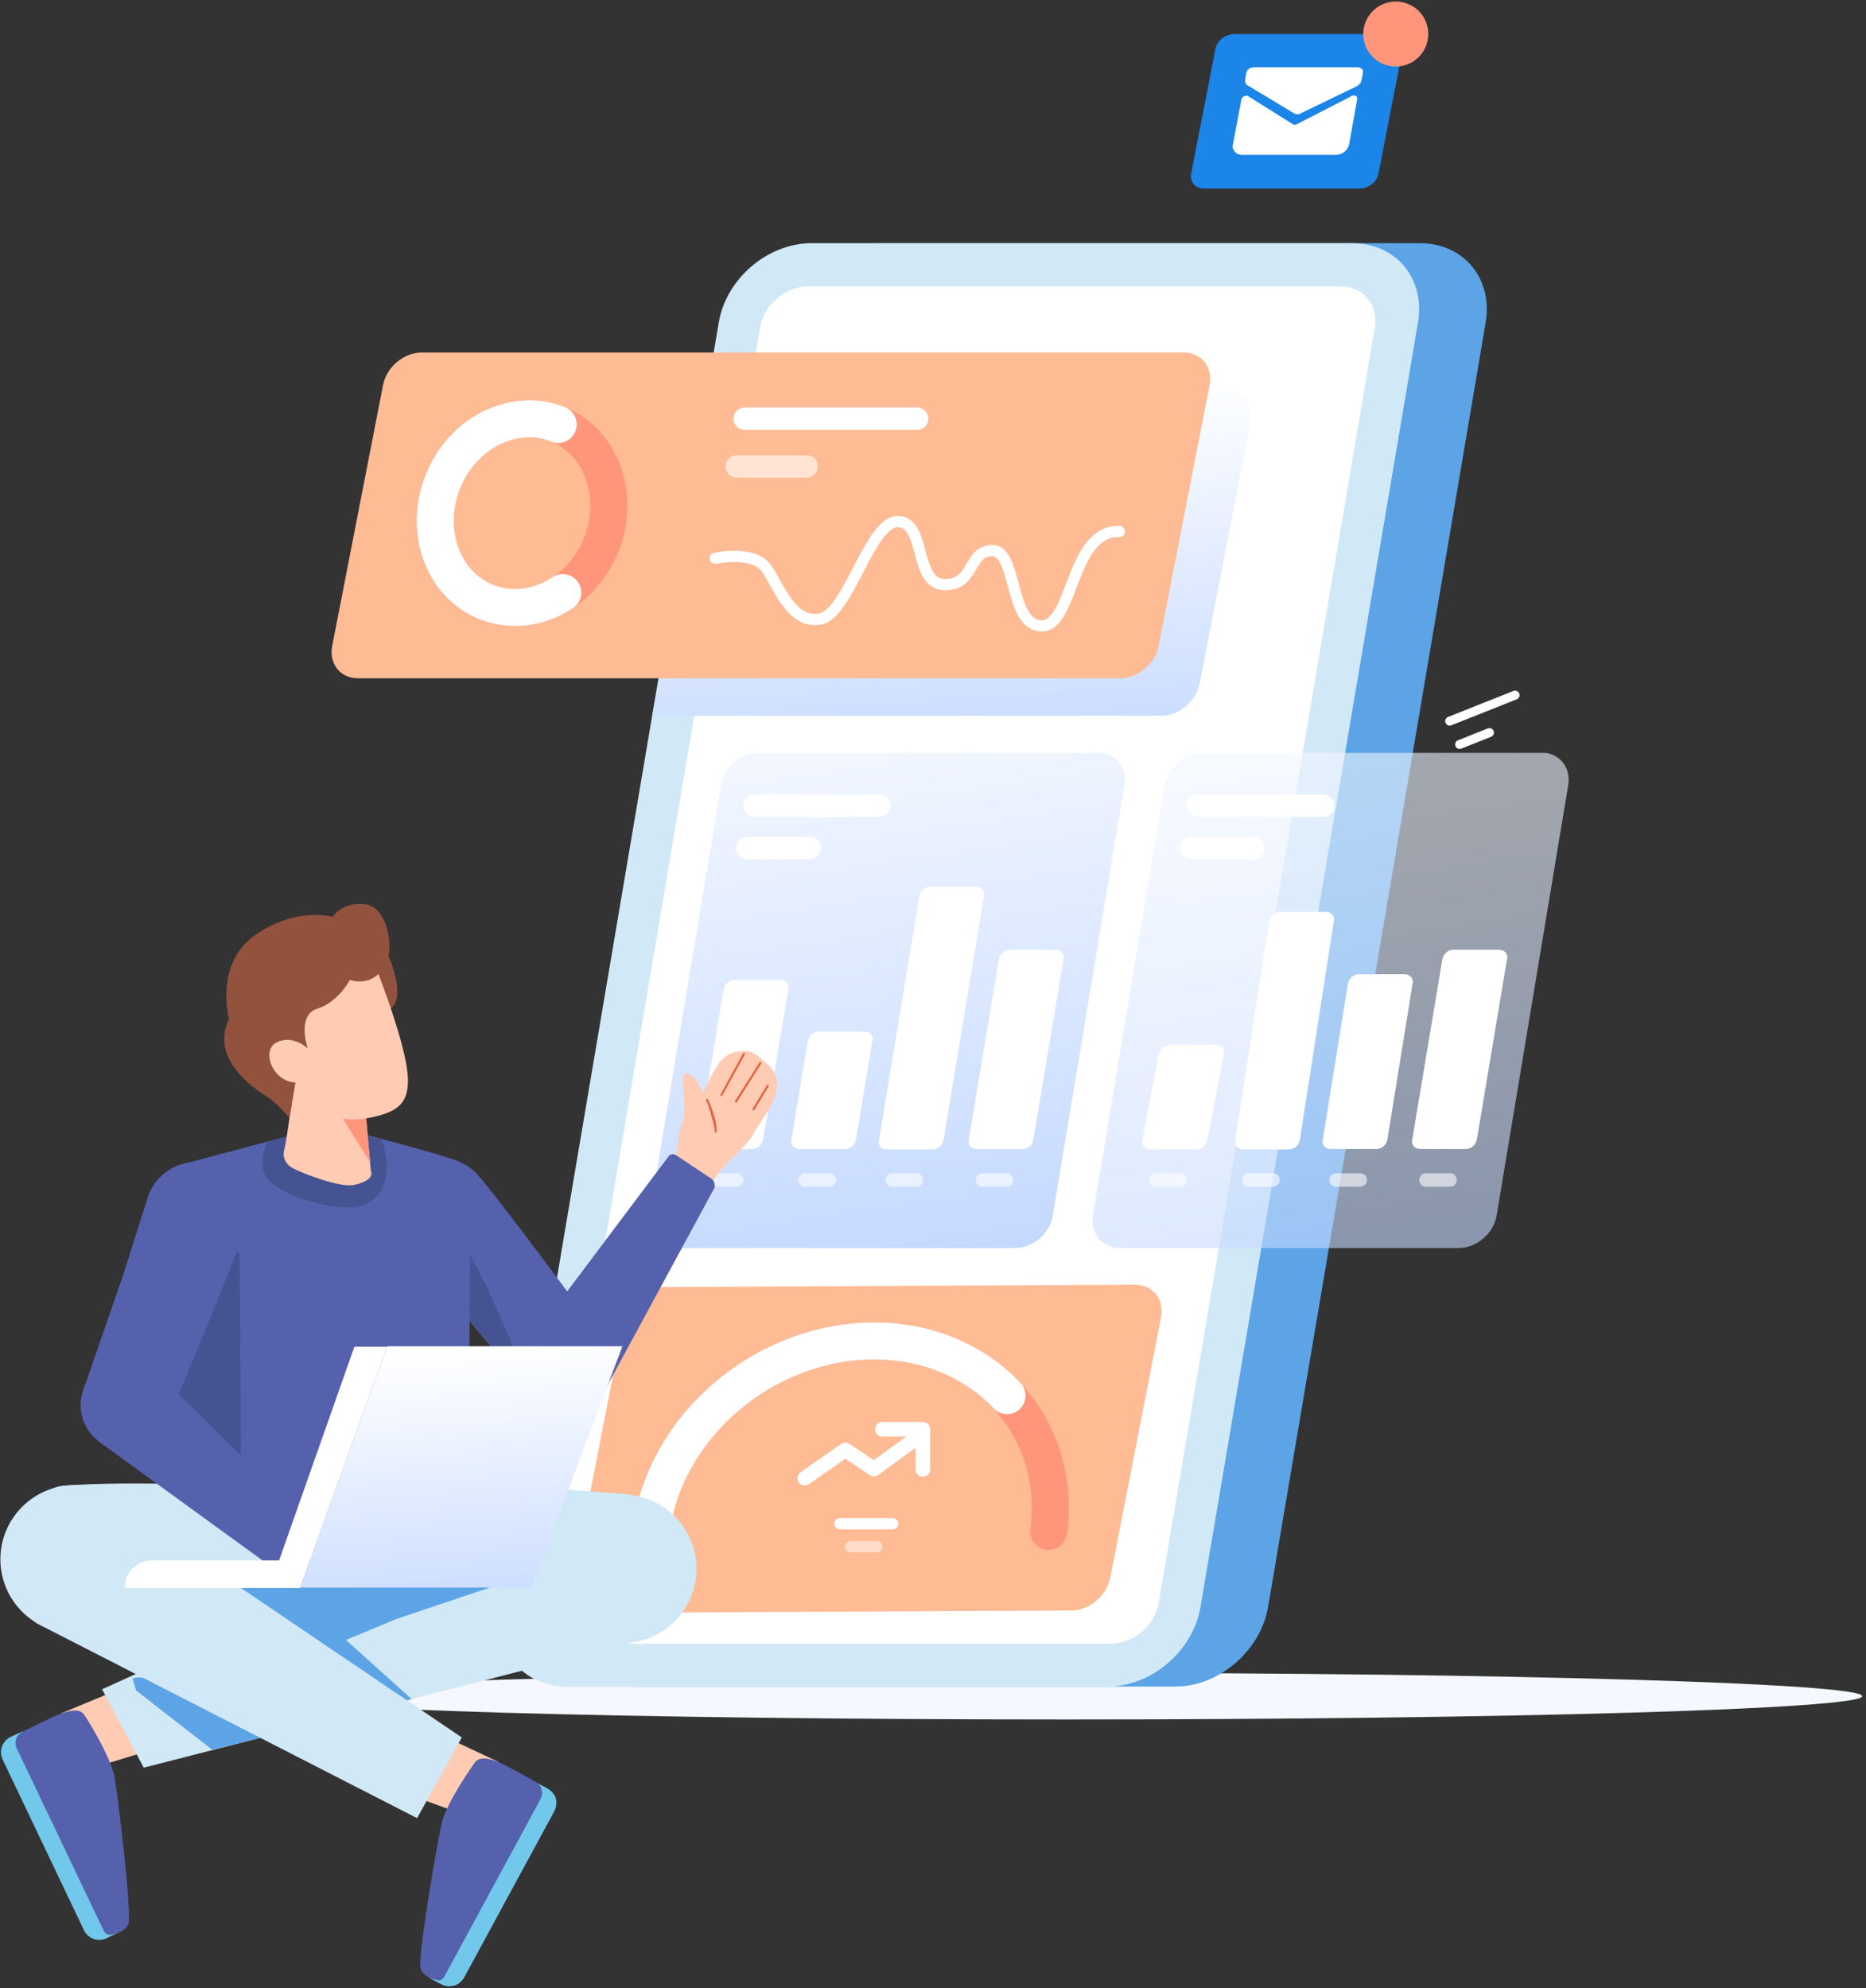 <?xml version="1.0" encoding="utf-8"?>
<!-- Generator: Adobe Illustrator 27.2.0, SVG Export Plug-In . SVG Version: 6.00 Build 0)  -->
<svg version="1.1" id="Слой_1" xmlns="http://www.w3.org/2000/svg" xmlns:xlink="http://www.w3.org/1999/xlink" x="0px" y="0px"
	 viewBox="0 0 488.1 520" style="enable-background:new 0 0 488.1 520;" xml:space="preserve">
<rect x="0" y="0" width="488.1" height="520" fill="#333333" stroke="none"/>
<style type="text/css">
	.st0{clip-path:url(#SVGID_00000163772693121410718220000011331736504066747053_);}
	.st1{fill:#F5F8FF;}
	.st2{fill:#5CA4E6;}
	.st3{fill:#D1E8F7;}
	.st4{fill:#FFFFFF;}
	.st5{clip-path:url(#SVGID_00000139291388899450076720000016158145229777188528_);}
	.st6{clip-path:url(#SVGID_00000104685653449835812780000004165419461584670138_);}
	.st7{fill:url(#SVGID_00000142889041854249838680000017792072168722175421_);}
	.st8{fill:#FEBB94;}
	.st9{clip-path:url(#SVGID_00000132081364144621142520000013618330395358353283_);}
	.st10{fill:none;stroke:#FF967C;stroke-width:9.693;stroke-linecap:round;stroke-miterlimit:1.295;}
	.st11{clip-path:url(#SVGID_00000143580517442195652910000008035337450162943362_);}
	.st12{fill:none;stroke:#FFFFFF;stroke-width:9.693;stroke-linecap:round;stroke-miterlimit:1.295;}
	.st13{clip-path:url(#SVGID_00000144334692592347471050000005181744372747623336_);}
	.st14{clip-path:url(#SVGID_00000021098690903723042190000014209600741656230846_);}
	.st15{fill:url(#SVGID_00000085936642188736086240000009894100973241223044_);}
	.st16{fill:none;stroke:#FFFFFF;stroke-width:5.867;stroke-linecap:round;stroke-miterlimit:1.295;}
	.st17{fill:none;stroke:#FFFFFF;stroke-width:3.521;stroke-linecap:round;stroke-miterlimit:1.295;stroke-opacity:0.6;}
	.st18{clip-path:url(#SVGID_00000052801291548356128060000017513657090939687041_);}
	.st19{clip-path:url(#SVGID_00000070811324189755366560000017547959354589254528_);}
	.st20{fill:url(#SVGID_00000126300969181976503950000011198592130164423072_);}
	.st21{clip-path:url(#SVGID_00000116229572980413394810000001623388790234879630_);}
	.st22{fill:#71C8EA;}
	.st23{fill:#FFCCB3;}
	.st24{fill:#5661AE;}
	.st25{clip-path:url(#SVGID_00000050634185996227244640000011582417355474218150_);}
	.st26{clip-path:url(#SVGID_00000014624206826089352040000006756274970027317647_);}
	.st27{fill:#465393;}
	.st28{fill:none;stroke:#E56441;stroke-width:0.555;stroke-linecap:round;stroke-miterlimit:10;}
	.st29{fill:#E56441;}
	.st30{fill:#93523E;}
	.st31{fill:#FF967C;}
	.st32{clip-path:url(#SVGID_00000120541963718554281900000005323880067248591004_);}
	.st33{clip-path:url(#SVGID_00000104692857736567918830000003577575302085246133_);}
	.st34{fill:url(#SVGID_00000114054365025219455520000010914004138785246858_);}
	.st35{fill:none;stroke:#FFFFFF;stroke-width:2.934;stroke-linecap:round;stroke-miterlimit:1.295;}
	.st36{clip-path:url(#SVGID_00000067238685402256616220000010472108101622443921_);}
	.st37{clip-path:url(#SVGID_00000016060045497073971990000018197146201686780599_);}
	.st38{fill:none;stroke:#FFFFFF;stroke-width:5.867;stroke-linecap:round;stroke-miterlimit:1.295;stroke-opacity:0.6;}
	.st39{fill:none;stroke:#FFFFFF;stroke-width:2.347;stroke-linecap:round;stroke-miterlimit:1.295;}
	.st40{fill:none;stroke:#FFFFFF;stroke-width:2.934;stroke-linecap:round;stroke-miterlimit:1.295;stroke-opacity:0.5;}
	.st41{fill:none;stroke:#FFFFFF;stroke-width:3.816;stroke-linecap:round;stroke-linejoin:round;stroke-miterlimit:10;}
	.st42{fill:#1C85E8;}
	.st43{clip-path:url(#SVGID_00000042728247013711903880000011584855339694337935_);}
</style>
<g>
	<defs>
		<rect id="SVGID_1_" x="70.7" y="437.3" width="416.5" height="13.3"/>
	</defs>
	<clipPath id="SVGID_00000134251822468020872290000005150178648863771009_">
		<use xlink:href="#SVGID_1_"  style="overflow:visible;"/>
	</clipPath>
	<g style="clip-path:url(#SVGID_00000134251822468020872290000005150178648863771009_);">
		<path class="st1" d="M278.9,449.7c115,0,208.2-2.7,208.2-6.1c0-3.4-93.2-6.1-208.2-6.1s-208.2,2.7-208.2,6.1
			C70.7,447,163.9,449.7,278.9,449.7z"/>
	</g>
</g>
<path class="st2" d="M307.4,441.1H166c-11.5,0-19.2-9.3-17.2-20.8l56.9-335.9c1.9-11.5,12.8-20.8,24.3-20.8h141.4
	c11.5,0,19.2,9.3,17.2,20.8l-56.9,335.9C329.7,431.8,318.8,441.1,307.4,441.1z"/>
<path class="st3" d="M289.7,441.1H148.3c-11.5,0-19.2-9.3-17.2-20.8L188,84.4c1.9-11.5,12.8-20.8,24.3-20.8h141.4
	c11.5,0,19.2,9.3,17.2,20.8L314,420.4C312,431.8,301.2,441.1,289.7,441.1z"/>
<path class="st4" d="M290.5,429.9H151.3c-6,0-10-4.8-9-10.8l56.5-333.4c1-6,6.7-10.8,12.6-10.8h139.2c6,0,10,4.8,9,10.8l-56.5,333.4
	C302.1,425.1,296.5,429.9,290.5,429.9z"/>
<g>
	<defs>
		<rect id="SVGID_00000088122271375254741160000017138021070323808904_" x="169.3" y="101.3" width="158.7" height="86.7"/>
	</defs>
	<clipPath id="SVGID_00000085250510792562124260000006332884081012062346_">
		<use xlink:href="#SVGID_00000088122271375254741160000017138021070323808904_"  style="overflow:visible;"/>
	</clipPath>
	<g style="clip-path:url(#SVGID_00000085250510792562124260000006332884081012062346_);">
		<g>
			<defs>
				<path id="SVGID_00000090293981584066976960000014337491448497931154_" d="M303.7,187.2H170.6l13.9-76.7
					c0.9-4.7,5.4-8.5,10.1-8.5h125.7c4.7,0,7.7,3.8,6.8,8.5l-13.3,68.2C312.9,183.4,308.4,187.2,303.7,187.2z"/>
			</defs>
			<clipPath id="SVGID_00000038413293467304683560000008169183147959389108_">
				<use xlink:href="#SVGID_00000090293981584066976960000014337491448497931154_"  style="overflow:visible;"/>
			</clipPath>
			<g style="clip-path:url(#SVGID_00000038413293467304683560000008169183147959389108_);">
				
					<linearGradient id="SVGID_00000031900489725966790140000012250935001575295414_" gradientUnits="userSpaceOnUse" x1="801.125" y1="508.669" x2="843.914" y2="-217.742" gradientTransform="matrix(0.13 0 0 -0.13 142.796 163.51)">
					<stop  offset="0" style="stop-color:#FFFFFF"/>
					<stop  offset="3.125000e-02" style="stop-color:#FFFFFF"/>
					<stop  offset="4.687500e-02" style="stop-color:#FFFFFF"/>
					<stop  offset="6.250000e-02" style="stop-color:#FEFFFF"/>
					<stop  offset="7.812500e-02" style="stop-color:#FEFEFF"/>
					<stop  offset="9.375000e-02" style="stop-color:#FDFDFF"/>
					<stop  offset="9.823330e-02" style="stop-color:#FCFDFF"/>
					<stop  offset="0.109" style="stop-color:#FBFDFF"/>
					<stop  offset="0.125" style="stop-color:#FBFCFF"/>
					<stop  offset="0.141" style="stop-color:#FAFCFF"/>
					<stop  offset="0.156" style="stop-color:#F9FBFF"/>
					<stop  offset="0.172" style="stop-color:#F8FBFF"/>
					<stop  offset="0.188" style="stop-color:#F8FAFF"/>
					<stop  offset="0.203" style="stop-color:#F7FAFF"/>
					<stop  offset="0.219" style="stop-color:#F6F9FF"/>
					<stop  offset="0.234" style="stop-color:#F5F8FF"/>
					<stop  offset="0.25" style="stop-color:#F4F8FF"/>
					<stop  offset="0.266" style="stop-color:#F3F7FF"/>
					<stop  offset="0.281" style="stop-color:#F2F7FF"/>
					<stop  offset="0.297" style="stop-color:#F1F6FF"/>
					<stop  offset="0.312" style="stop-color:#F1F6FF"/>
					<stop  offset="0.328" style="stop-color:#F0F5FF"/>
					<stop  offset="0.344" style="stop-color:#EFF4FF"/>
					<stop  offset="0.359" style="stop-color:#EEF4FF"/>
					<stop  offset="0.375" style="stop-color:#EDF3FF"/>
					<stop  offset="0.391" style="stop-color:#ECF3FF"/>
					<stop  offset="0.406" style="stop-color:#EBF2FF"/>
					<stop  offset="0.422" style="stop-color:#EBF2FF"/>
					<stop  offset="0.438" style="stop-color:#EAF1FF"/>
					<stop  offset="0.453" style="stop-color:#E9F0FF"/>
					<stop  offset="0.469" style="stop-color:#E8F0FF"/>
					<stop  offset="0.484" style="stop-color:#E7EFFF"/>
					<stop  offset="0.5" style="stop-color:#E6EFFF"/>
					<stop  offset="0.516" style="stop-color:#E5EEFF"/>
					<stop  offset="0.531" style="stop-color:#E4EEFF"/>
					<stop  offset="0.547" style="stop-color:#E4EDFF"/>
					<stop  offset="0.562" style="stop-color:#E3ECFF"/>
					<stop  offset="0.578" style="stop-color:#E2ECFF"/>
					<stop  offset="0.594" style="stop-color:#E1EBFF"/>
					<stop  offset="0.609" style="stop-color:#E0EBFF"/>
					<stop  offset="0.625" style="stop-color:#DFEAFF"/>
					<stop  offset="0.641" style="stop-color:#DEEAFF"/>
					<stop  offset="0.656" style="stop-color:#DEE9FF"/>
					<stop  offset="0.672" style="stop-color:#DDE9FF"/>
					<stop  offset="0.688" style="stop-color:#DCE8FF"/>
					<stop  offset="0.703" style="stop-color:#DBE7FF"/>
					<stop  offset="0.719" style="stop-color:#DAE7FF"/>
					<stop  offset="0.734" style="stop-color:#D9E6FF"/>
					<stop  offset="0.75" style="stop-color:#D8E6FF"/>
					<stop  offset="0.766" style="stop-color:#D7E5FF"/>
					<stop  offset="0.781" style="stop-color:#D7E5FF"/>
					<stop  offset="0.797" style="stop-color:#D6E4FF"/>
					<stop  offset="0.812" style="stop-color:#D5E3FF"/>
					<stop  offset="0.828" style="stop-color:#D4E3FF"/>
					<stop  offset="0.844" style="stop-color:#D3E2FF"/>
					<stop  offset="0.859" style="stop-color:#D2E2FF"/>
					<stop  offset="0.875" style="stop-color:#D1E1FF"/>
					<stop  offset="0.891" style="stop-color:#D1E1FF"/>
					<stop  offset="0.902" style="stop-color:#D0E0FF"/>
					<stop  offset="0.906" style="stop-color:#CFE0FF"/>
					<stop  offset="0.922" style="stop-color:#CFDFFF"/>
					<stop  offset="0.938" style="stop-color:#CEDFFF"/>
					<stop  offset="0.953" style="stop-color:#CDDEFF"/>
					<stop  offset="0.969" style="stop-color:#CCDEFF"/>
					<stop  offset="0.984" style="stop-color:#CBDDFF"/>
					<stop  offset="1" style="stop-color:#CBDDFF"/>
				</linearGradient>
				<path style="fill:url(#SVGID_00000031900489725966790140000012250935001575295414_);" d="M170.6,102.1v85.1H328v-85.1H170.6z"/>
			</g>
		</g>
	</g>
</g>
<path class="st8" d="M293,177.4H93.7c-4.7,0-7.7-3.8-6.8-8.5l13.3-68.2c0.9-4.7,5.4-8.5,10.1-8.5h199.3c4.7,0,7.7,3.8,6.8,8.5
	l-13.3,68.2C302.2,173.6,297.6,177.4,293,177.4z"/>
<path class="st8" d="M280.3,421.2l-123.6,0.6c-4.7,0-7.7-3.8-6.8-8.5l13.3-68.2c0.9-4.7,5.4-8.5,10.1-8.5l123.6-0.6
	c4.7,0,7.7,3.8,6.8,8.5l-13.3,68.2C289.4,417.4,284.9,421.2,280.3,421.2z"/>
<g>
	<defs>
		<rect id="SVGID_00000138543971540293016800000012871466160086031545_" x="32" y="213.3" width="380" height="306.2"/>
	</defs>
	<clipPath id="SVGID_00000092442805322886657040000013706611756111801245_">
		<use xlink:href="#SVGID_00000138543971540293016800000012871466160086031545_"  style="overflow:visible;"/>
	</clipPath>
	<g style="clip-path:url(#SVGID_00000092442805322886657040000013706611756111801245_);">
		<path class="st10" d="M170.3,400.5c3.5-27.5,29.6-49.8,58.4-49.8c28.7,0,49.2,22.3,45.6,49.8"/>
	</g>
</g>
<g>
	<defs>
		<rect id="SVGID_00000111902536435810625230000012719396851617536183_" x="32" y="213.3" width="369.3" height="306.2"/>
	</defs>
	<clipPath id="SVGID_00000053535719270840770990000004698709545121786558_">
		<use xlink:href="#SVGID_00000111902536435810625230000012719396851617536183_"  style="overflow:visible;"/>
	</clipPath>
	<g style="clip-path:url(#SVGID_00000053535719270840770990000004698709545121786558_);">
		<path class="st12" d="M170.3,400.5c3.5-27.5,29.6-49.8,58.4-49.8c14.2,0,26.4,5.5,34.7,14.3"/>
	</g>
</g>
<g>
	<defs>
		<rect id="SVGID_00000067226490642143544230000006115330795457475497_" x="169.3" y="196" width="125.3" height="130.7"/>
	</defs>
	<clipPath id="SVGID_00000092453662685733204130000017734005509376006586_">
		<use xlink:href="#SVGID_00000067226490642143544230000006115330795457475497_"  style="overflow:visible;"/>
	</clipPath>
	<g style="clip-path:url(#SVGID_00000092453662685733204130000017734005509376006586_);">
		<g>
			<defs>
				<path id="SVGID_00000098200851395841288670000005730278275120638124_" d="M265.5,326.4H177c-4.7,0-7.9-3.8-7.1-8.6l18.7-112.4
					c0.8-4.7,5.2-8.6,10-8.6H287c4.7,0,7.9,3.8,7.1,8.6l-18.7,112.4C274.7,322.6,270.2,326.4,265.5,326.4z"/>
			</defs>
			<clipPath id="SVGID_00000104691061651106824100000014408080785381983108_">
				<use xlink:href="#SVGID_00000098200851395841288670000005730278275120638124_"  style="overflow:visible;"/>
			</clipPath>
			<g style="clip-path:url(#SVGID_00000104691061651106824100000014408080785381983108_);">
				
					<linearGradient id="SVGID_00000070079561500617095330000002714098637119300537_" gradientUnits="userSpaceOnUse" x1="609.363" y1="-199.663" x2="768.627" y2="-1316.055" gradientTransform="matrix(0.13 0 0 -0.13 142.796 163.51)">
					<stop  offset="0" style="stop-color:#F4F8FF"/>
					<stop  offset="1.562500e-02" style="stop-color:#F3F7FF"/>
					<stop  offset="3.125000e-02" style="stop-color:#F2F7FF"/>
					<stop  offset="4.687500e-02" style="stop-color:#F2F6FF"/>
					<stop  offset="6.250000e-02" style="stop-color:#F1F6FF"/>
					<stop  offset="7.812500e-02" style="stop-color:#F0F5FF"/>
					<stop  offset="9.375000e-02" style="stop-color:#EFF5FF"/>
					<stop  offset="0.109" style="stop-color:#EFF4FF"/>
					<stop  offset="0.122" style="stop-color:#EEF4FF"/>
					<stop  offset="0.125" style="stop-color:#EDF3FF"/>
					<stop  offset="0.141" style="stop-color:#EDF3FF"/>
					<stop  offset="0.156" style="stop-color:#ECF3FF"/>
					<stop  offset="0.172" style="stop-color:#EBF2FF"/>
					<stop  offset="0.188" style="stop-color:#EBF2FF"/>
					<stop  offset="0.203" style="stop-color:#EAF1FF"/>
					<stop  offset="0.219" style="stop-color:#E9F1FF"/>
					<stop  offset="0.234" style="stop-color:#E8F0FF"/>
					<stop  offset="0.25" style="stop-color:#E8F0FF"/>
					<stop  offset="0.266" style="stop-color:#E7EFFF"/>
					<stop  offset="0.281" style="stop-color:#E6EFFF"/>
					<stop  offset="0.297" style="stop-color:#E5EEFF"/>
					<stop  offset="0.312" style="stop-color:#E5EEFF"/>
					<stop  offset="0.328" style="stop-color:#E4EDFF"/>
					<stop  offset="0.344" style="stop-color:#E3EDFF"/>
					<stop  offset="0.359" style="stop-color:#E2ECFF"/>
					<stop  offset="0.375" style="stop-color:#E1ECFF"/>
					<stop  offset="0.391" style="stop-color:#E1EBFF"/>
					<stop  offset="0.406" style="stop-color:#E0EBFF"/>
					<stop  offset="0.422" style="stop-color:#DFEAFF"/>
					<stop  offset="0.438" style="stop-color:#DEEAFF"/>
					<stop  offset="0.453" style="stop-color:#DEE9FF"/>
					<stop  offset="0.469" style="stop-color:#DDE9FF"/>
					<stop  offset="0.484" style="stop-color:#DCE8FF"/>
					<stop  offset="0.5" style="stop-color:#DBE8FF"/>
					<stop  offset="0.516" style="stop-color:#DBE7FF"/>
					<stop  offset="0.531" style="stop-color:#DAE7FF"/>
					<stop  offset="0.547" style="stop-color:#D9E6FF"/>
					<stop  offset="0.562" style="stop-color:#D8E6FF"/>
					<stop  offset="0.578" style="stop-color:#D7E5FF"/>
					<stop  offset="0.594" style="stop-color:#D7E5FF"/>
					<stop  offset="0.609" style="stop-color:#D6E4FF"/>
					<stop  offset="0.625" style="stop-color:#D5E4FF"/>
					<stop  offset="0.641" style="stop-color:#D4E3FF"/>
					<stop  offset="0.656" style="stop-color:#D4E3FF"/>
					<stop  offset="0.672" style="stop-color:#D3E2FF"/>
					<stop  offset="0.688" style="stop-color:#D2E2FF"/>
					<stop  offset="0.703" style="stop-color:#D1E1FF"/>
					<stop  offset="0.719" style="stop-color:#D1E1FF"/>
					<stop  offset="0.734" style="stop-color:#D0E0FF"/>
					<stop  offset="0.75" style="stop-color:#CFE0FF"/>
					<stop  offset="0.766" style="stop-color:#CEDFFF"/>
					<stop  offset="0.781" style="stop-color:#CDDFFF"/>
					<stop  offset="0.797" style="stop-color:#CDDEFF"/>
					<stop  offset="0.812" style="stop-color:#CCDEFF"/>
					<stop  offset="0.828" style="stop-color:#CBDDFF"/>
					<stop  offset="0.844" style="stop-color:#CADDFF"/>
					<stop  offset="0.859" style="stop-color:#CADCFF"/>
					<stop  offset="0.875" style="stop-color:#C9DCFF"/>
					<stop  offset="0.878" style="stop-color:#C8DBFF"/>
					<stop  offset="0.891" style="stop-color:#C8DBFF"/>
					<stop  offset="0.906" style="stop-color:#C7DBFF"/>
					<stop  offset="0.922" style="stop-color:#C7DAFF"/>
					<stop  offset="0.938" style="stop-color:#C6DAFF"/>
					<stop  offset="0.953" style="stop-color:#C5D9FF"/>
					<stop  offset="0.969" style="stop-color:#C4D9FF"/>
					<stop  offset="0.984" style="stop-color:#C3D8FF"/>
					<stop  offset="1" style="stop-color:#C3D8FF"/>
				</linearGradient>
				<path style="fill:url(#SVGID_00000070079561500617095330000002714098637119300537_);" d="M169.1,196.9v129.6h125.9V196.9H169.1z
					"/>
			</g>
		</g>
	</g>
</g>
<path class="st4" d="M204.2,256.3h-12.1c-0.7,0-1.3,0.3-1.8,0.7c-0.5,0.4-0.8,1-1,1.7l-6.6,39.4c-0.1,0.3-0.1,0.6,0,0.9
	c0.1,0.3,0.2,0.6,0.4,0.8c0.2,0.2,0.4,0.4,0.7,0.5c0.3,0.1,0.6,0.2,0.9,0.2h12.1c0.7,0,1.3-0.3,1.8-0.7c0.5-0.4,0.8-1,1-1.7
	l6.6-39.4c0.1-0.3,0.1-0.6,0-0.9c-0.1-0.3-0.2-0.6-0.4-0.8c-0.2-0.2-0.4-0.4-0.7-0.5C204.8,256.4,204.5,256.3,204.2,256.3z"/>
<path class="st4" d="M226.2,269.8h-12.1c-0.7,0-1.3,0.3-1.8,0.7c-0.5,0.4-0.8,1-1,1.7l-4.3,25.9c-0.1,0.3-0.1,0.6,0,0.9
	c0.1,0.3,0.2,0.6,0.4,0.8c0.2,0.2,0.4,0.4,0.7,0.5c0.3,0.1,0.6,0.2,0.9,0.2h12.1c0.7,0,1.3-0.3,1.8-0.7c0.5-0.4,0.8-1,1-1.7
	l4.3-25.9c0.1-0.3,0.1-0.6,0-0.9c-0.1-0.3-0.2-0.6-0.4-0.8c-0.2-0.2-0.4-0.4-0.7-0.5C226.8,269.9,226.5,269.8,226.2,269.8z"/>
<path class="st4" d="M255.4,231.9h-12.1c-0.7,0-1.3,0.3-1.8,0.7c-0.5,0.4-0.8,1-1,1.7l-10.6,63.9c-0.1,0.3-0.1,0.6,0,0.9
	c0.1,0.3,0.2,0.6,0.4,0.8c0.2,0.2,0.4,0.4,0.7,0.5c0.3,0.1,0.6,0.2,0.9,0.2H244c0.7,0,1.3-0.3,1.8-0.7c0.5-0.4,0.8-1,1-1.7
	l10.6-63.9c0.1-0.3,0.1-0.6,0-0.9c-0.1-0.3-0.2-0.6-0.4-0.8c-0.2-0.2-0.4-0.4-0.7-0.5C256,231.9,255.7,231.9,255.4,231.9z"/>
<path class="st4" d="M276.2,248.4h-12.1c-0.7,0-1.3,0.3-1.8,0.7c-0.5,0.4-0.8,1-1,1.7l-7.9,47.3c-0.1,0.3-0.1,0.6,0,0.9
	c0.1,0.3,0.2,0.6,0.4,0.8c0.2,0.2,0.4,0.4,0.7,0.5c0.3,0.1,0.6,0.2,0.9,0.2h12.1c0.7,0,1.3-0.3,1.8-0.7c0.5-0.4,0.8-1,1-1.7
	l7.9-47.3c0.1-0.3,0.1-0.6,0-0.9c-0.1-0.3-0.2-0.6-0.4-0.8c-0.2-0.2-0.4-0.4-0.7-0.5C276.7,248.5,276.4,248.4,276.2,248.4z"/>
<path class="st16" d="M197.4,210.7H230"/>
<path class="st16" d="M195.5,221.8h16.3"/>
<path class="st17" d="M186.4,308.6h6.3"/>
<path class="st17" d="M210.6,308.6h6.3"/>
<path class="st17" d="M233.4,308.6h6.3"/>
<path class="st17" d="M257,308.6h6.3"/>
<g>
	<defs>
		<rect id="SVGID_00000139996735037108730280000009268642730809695899_" x="285.3" y="196" width="125.3" height="130.7"/>
	</defs>
	<clipPath id="SVGID_00000124846082021916800930000008061162491485539766_">
		<use xlink:href="#SVGID_00000139996735037108730280000009268642730809695899_"  style="overflow:visible;"/>
	</clipPath>
	<g style="clip-path:url(#SVGID_00000124846082021916800930000008061162491485539766_);">
		<g>
			<defs>
				<path id="SVGID_00000063615126724644943780000013182574250728048820_" d="M381.5,326.4h-88.5c-4.7,0-7.9-3.8-7.1-8.6l18.7-112.4
					c0.8-4.7,5.3-8.6,10-8.6h88.5c4.7,0,7.9,3.8,7.1,8.6l-18.7,112.4C390.7,322.6,386.3,326.4,381.5,326.4z"/>
			</defs>
			<clipPath id="SVGID_00000134245750366072730120000012405643920382640023_">
				<use xlink:href="#SVGID_00000063615126724644943780000013182574250728048820_"  style="overflow:visible;"/>
			</clipPath>
			<g style="clip-path:url(#SVGID_00000134245750366072730120000012405643920382640023_);">
				
					<linearGradient id="SVGID_00000078040954795165320030000010698544500137110711_" gradientUnits="userSpaceOnUse" x1="1505.955" y1="-199.659" x2="1665.224" y2="-1316.059" gradientTransform="matrix(0.13 0 0 -0.13 142.796 163.51)">
					<stop  offset="0" style="stop-color:#F4F8FF;stop-opacity:0.6"/>
					<stop  offset="1.562500e-02" style="stop-color:#F3F7FF;stop-opacity:0.6"/>
					<stop  offset="3.125000e-02" style="stop-color:#F2F7FF;stop-opacity:0.6"/>
					<stop  offset="4.687500e-02" style="stop-color:#F2F6FF;stop-opacity:0.6"/>
					<stop  offset="6.250000e-02" style="stop-color:#F1F6FF;stop-opacity:0.6"/>
					<stop  offset="7.812500e-02" style="stop-color:#F0F5FF;stop-opacity:0.6"/>
					<stop  offset="9.375000e-02" style="stop-color:#EFF5FF;stop-opacity:0.6"/>
					<stop  offset="0.109" style="stop-color:#EFF4FF;stop-opacity:0.6"/>
					<stop  offset="0.122" style="stop-color:#EEF4FF;stop-opacity:0.6"/>
					<stop  offset="0.125" style="stop-color:#EDF3FF;stop-opacity:0.6"/>
					<stop  offset="0.141" style="stop-color:#EDF3FF;stop-opacity:0.6"/>
					<stop  offset="0.156" style="stop-color:#ECF3FF;stop-opacity:0.6"/>
					<stop  offset="0.172" style="stop-color:#EBF2FF;stop-opacity:0.6"/>
					<stop  offset="0.188" style="stop-color:#EBF2FF;stop-opacity:0.6"/>
					<stop  offset="0.203" style="stop-color:#EAF1FF;stop-opacity:0.6"/>
					<stop  offset="0.219" style="stop-color:#E9F1FF;stop-opacity:0.6"/>
					<stop  offset="0.234" style="stop-color:#E8F0FF;stop-opacity:0.6"/>
					<stop  offset="0.25" style="stop-color:#E8F0FF;stop-opacity:0.6"/>
					<stop  offset="0.266" style="stop-color:#E7EFFF;stop-opacity:0.6"/>
					<stop  offset="0.281" style="stop-color:#E6EFFF;stop-opacity:0.6"/>
					<stop  offset="0.297" style="stop-color:#E5EEFF;stop-opacity:0.6"/>
					<stop  offset="0.312" style="stop-color:#E5EEFF;stop-opacity:0.6"/>
					<stop  offset="0.328" style="stop-color:#E4EDFF;stop-opacity:0.6"/>
					<stop  offset="0.344" style="stop-color:#E3EDFF;stop-opacity:0.6"/>
					<stop  offset="0.359" style="stop-color:#E2ECFF;stop-opacity:0.6"/>
					<stop  offset="0.375" style="stop-color:#E1ECFF;stop-opacity:0.6"/>
					<stop  offset="0.391" style="stop-color:#E1EBFF;stop-opacity:0.6"/>
					<stop  offset="0.406" style="stop-color:#E0EBFF;stop-opacity:0.6"/>
					<stop  offset="0.422" style="stop-color:#DFEAFF;stop-opacity:0.6"/>
					<stop  offset="0.438" style="stop-color:#DEEAFF;stop-opacity:0.6"/>
					<stop  offset="0.453" style="stop-color:#DEE9FF;stop-opacity:0.6"/>
					<stop  offset="0.469" style="stop-color:#DDE9FF;stop-opacity:0.6"/>
					<stop  offset="0.484" style="stop-color:#DCE8FF;stop-opacity:0.6"/>
					<stop  offset="0.5" style="stop-color:#DBE8FF;stop-opacity:0.6"/>
					<stop  offset="0.516" style="stop-color:#DBE7FF;stop-opacity:0.6"/>
					<stop  offset="0.531" style="stop-color:#DAE7FF;stop-opacity:0.6"/>
					<stop  offset="0.547" style="stop-color:#D9E6FF;stop-opacity:0.6"/>
					<stop  offset="0.562" style="stop-color:#D8E6FF;stop-opacity:0.6"/>
					<stop  offset="0.578" style="stop-color:#D7E5FF;stop-opacity:0.6"/>
					<stop  offset="0.594" style="stop-color:#D7E5FF;stop-opacity:0.6"/>
					<stop  offset="0.609" style="stop-color:#D6E4FF;stop-opacity:0.6"/>
					<stop  offset="0.625" style="stop-color:#D5E4FF;stop-opacity:0.6"/>
					<stop  offset="0.641" style="stop-color:#D4E3FF;stop-opacity:0.6"/>
					<stop  offset="0.656" style="stop-color:#D4E3FF;stop-opacity:0.6"/>
					<stop  offset="0.672" style="stop-color:#D3E2FF;stop-opacity:0.6"/>
					<stop  offset="0.688" style="stop-color:#D2E2FF;stop-opacity:0.6"/>
					<stop  offset="0.703" style="stop-color:#D1E1FF;stop-opacity:0.6"/>
					<stop  offset="0.719" style="stop-color:#D1E1FF;stop-opacity:0.6"/>
					<stop  offset="0.734" style="stop-color:#D0E0FF;stop-opacity:0.6"/>
					<stop  offset="0.75" style="stop-color:#CFE0FF;stop-opacity:0.6"/>
					<stop  offset="0.766" style="stop-color:#CEDFFF;stop-opacity:0.6"/>
					<stop  offset="0.781" style="stop-color:#CDDFFF;stop-opacity:0.6"/>
					<stop  offset="0.797" style="stop-color:#CDDEFF;stop-opacity:0.6"/>
					<stop  offset="0.812" style="stop-color:#CCDEFF;stop-opacity:0.6"/>
					<stop  offset="0.828" style="stop-color:#CBDDFF;stop-opacity:0.6"/>
					<stop  offset="0.844" style="stop-color:#CADDFF;stop-opacity:0.6"/>
					<stop  offset="0.859" style="stop-color:#CADCFF;stop-opacity:0.6"/>
					<stop  offset="0.875" style="stop-color:#C9DCFF;stop-opacity:0.6"/>
					<stop  offset="0.878" style="stop-color:#C8DBFF;stop-opacity:0.6"/>
					<stop  offset="0.891" style="stop-color:#C8DBFF;stop-opacity:0.6"/>
					<stop  offset="0.906" style="stop-color:#C7DBFF;stop-opacity:0.6"/>
					<stop  offset="0.922" style="stop-color:#C7DAFF;stop-opacity:0.6"/>
					<stop  offset="0.938" style="stop-color:#C6DAFF;stop-opacity:0.6"/>
					<stop  offset="0.953" style="stop-color:#C5D9FF;stop-opacity:0.6"/>
					<stop  offset="0.969" style="stop-color:#C4D9FF;stop-opacity:0.6"/>
					<stop  offset="0.984" style="stop-color:#C3D8FF;stop-opacity:0.6"/>
					<stop  offset="1" style="stop-color:#C3D8FF;stop-opacity:0.6"/>
				</linearGradient>
				<path style="fill:url(#SVGID_00000078040954795165320030000010698544500137110711_);" d="M285.1,196.9v129.6H411V196.9H285.1z"
					/>
			</g>
		</g>
	</g>
</g>
<path class="st4" d="M318,273.3h-12.1c-0.7,0-1.3,0.3-1.8,0.7c-0.5,0.4-0.8,1-1,1.7l-4.3,22.5c-0.1,0.3-0.1,0.6,0,0.9
	c0.1,0.3,0.2,0.6,0.4,0.8c0.2,0.2,0.4,0.4,0.7,0.5c0.3,0.1,0.6,0.2,0.9,0.2H313c0.7,0,1.3-0.3,1.8-0.7c0.5-0.4,0.8-1,1-1.7l4.3-22.5
	c0.1-0.3,0.1-0.6,0-0.9c-0.1-0.3-0.2-0.6-0.4-0.8c-0.2-0.2-0.4-0.4-0.7-0.5C318.6,273.3,318.3,273.3,318,273.3z"/>
<path class="st4" d="M346.9,238.5h-12.1c-0.7,0-1.3,0.3-1.8,0.7c-0.5,0.4-0.8,1-1,1.7l-8.9,57.3c-0.1,0.3-0.1,0.6,0,0.9
	c0.1,0.3,0.2,0.6,0.4,0.8c0.2,0.2,0.4,0.4,0.7,0.5c0.3,0.1,0.6,0.2,0.9,0.2h12.1c0.7,0,1.3-0.3,1.8-0.7c0.5-0.4,0.8-1,1-1.7
	l8.9-57.3c0.1-0.3,0.1-0.6,0-0.9c-0.1-0.3-0.2-0.6-0.4-0.8c-0.2-0.2-0.4-0.4-0.7-0.5C347.5,238.5,347.2,238.5,346.9,238.5z"/>
<path class="st4" d="M367.5,254.8h-12.1c-0.7,0-1.3,0.3-1.8,0.7c-0.5,0.4-0.8,1-1,1.7l-6.6,40.9c-0.1,0.3-0.1,0.6,0,0.9
	c0.1,0.3,0.2,0.6,0.4,0.8c0.2,0.2,0.4,0.4,0.7,0.5c0.3,0.1,0.6,0.2,0.9,0.2h12.1c0.7,0,1.3-0.3,1.8-0.7c0.5-0.4,0.8-1,1-1.7
	l6.6-40.9c0.1-0.3,0.1-0.6,0-0.9c-0.1-0.3-0.2-0.6-0.4-0.8c-0.2-0.2-0.4-0.4-0.7-0.5C368.1,254.9,367.8,254.8,367.5,254.8z"/>
<path class="st4" d="M392.2,248.4h-12.1c-0.7,0-1.3,0.3-1.8,0.7c-0.5,0.4-0.8,1-1,1.7l-7.9,47.3c-0.1,0.3-0.1,0.6,0,0.9
	c0.1,0.3,0.2,0.6,0.4,0.8c0.2,0.2,0.4,0.4,0.7,0.5c0.3,0.1,0.6,0.2,0.9,0.2h12.1c0.7,0,1.3-0.3,1.8-0.7c0.5-0.4,0.8-1,1-1.7
	l7.9-47.3c0.1-0.3,0.1-0.6,0-0.9c-0.1-0.3-0.2-0.6-0.4-0.8c-0.2-0.2-0.4-0.4-0.7-0.5C392.8,248.5,392.5,248.4,392.2,248.4z"/>
<path class="st16" d="M313.4,210.7h32.7"/>
<path class="st16" d="M311.6,221.8h16.3"/>
<path class="st17" d="M302.4,308.6h6.3"/>
<path class="st17" d="M326.7,308.6h6.3"/>
<path class="st17" d="M349.5,308.6h6.3"/>
<path class="st17" d="M373,308.6h6.3"/>
<g>
	<defs>
		<rect id="SVGID_00000182527443969201110060000010948282821711845821_" x="0.1" y="452" width="31.9" height="56"/>
	</defs>
	<clipPath id="SVGID_00000072971332581057035960000003330548819003785359_">
		<use xlink:href="#SVGID_00000182527443969201110060000010948282821711845821_"  style="overflow:visible;"/>
	</clipPath>
	<g style="clip-path:url(#SVGID_00000072971332581057035960000003330548819003785359_);">
		<path class="st22" d="M5.9,452.8l25.1,52.6l-3.1,1.5c-1.1,0.5-2.3,0.6-3.4,0.2c-1.1-0.4-2-1.2-2.5-2.2L0.7,460.2
			c-0.5-1.1-0.6-2.3-0.2-3.4c0.4-1.1,1.2-2,2.2-2.5L5.9,452.8z"/>
	</g>
</g>
<path class="st23" d="M33.3,440.9l-17.3,7.2l9.7,13.8l15.4-4.7L33.3,440.9z"/>
<path class="st24" d="M22.2,448.7c0,0,6.8,10.5,7.8,16.3s4.5,35.4,3.6,38.1c-0.7,1.9-3.1,2.7-4.7,2.9c-0.3,0-0.7,0-1-0.2
	c-0.3-0.2-0.5-0.4-0.7-0.7L4.4,457.3c-0.4-0.8-0.4-1.7-0.2-2.5c0.3-0.8,0.9-1.5,1.7-1.9c3.2-1.6,8-4,10-4.7
	C19.1,447,21.2,447,22.2,448.7z"/>
<g>
	<defs>
		<rect id="SVGID_00000025443729635511941250000014044056477160381572_" x="112" y="465.3" width="34.7" height="54.2"/>
	</defs>
	<clipPath id="SVGID_00000168075133463623360930000014047109224930985365_">
		<use xlink:href="#SVGID_00000025443729635511941250000014044056477160381572_"  style="overflow:visible;"/>
	</clipPath>
	<g style="clip-path:url(#SVGID_00000168075133463623360930000014047109224930985365_);">
		<path class="st22" d="M145,473.7l-23.6,43.5c-0.6,1-1.5,1.8-2.6,2.1c-1.1,0.3-2.3,0.2-3.3-0.3l-3-1.6l27.8-51.2l3,1.6
			c1,0.6,1.8,1.5,2.1,2.6C145.7,471.5,145.5,472.7,145,473.7z"/>
	</g>
</g>
<path class="st23" d="M113.4,452.8l17,8L120,474.1l-15.1-5.5L113.4,452.8z"/>
<path class="st24" d="M124.1,461.1c0,0-7.3,10.1-8.6,15.9c-1.3,5.8-6.3,35.1-5.5,37.8c0.6,1.9,3,2.9,4.5,3.1c0.3,0.1,0.7,0,1-0.2
	c0.3-0.2,0.6-0.4,0.7-0.7l25.2-46.5c0.4-0.8,0.5-1.7,0.3-2.5c-0.2-0.8-0.8-1.6-1.6-2c-3.1-1.7-7.8-4.4-9.8-5.2
	C127.3,459.6,125.2,459.5,124.1,461.1z"/>
<path class="st3" d="M164.5,390.8c0,0,6.5,32.2,1.5,38.6L37.6,462.3l-10.9-20.5l75-34l15-20.6L164.5,390.8z"/>
<path class="st2" d="M132,413.9l-28.3,9.5l-13.2,5.5l17.2,15.5l-15.4,3.5l-41.9-34H132z"/>
<path class="st2" d="M34.7,439.1l0.9,3l19.9,15.5l18.7-4.6C74.2,453.1,38.1,435.9,34.7,439.1z"/>
<path class="st3" d="M70.7,389c0,0-36.3-2-54.3-0.4c-11.6,1-15.8,30.7-6.5,36.1l99.2,50.8l11.7-21.1l-64-43.3l45.8-6.4L70.7,389z"/>
<g>
	<defs>
		<rect id="SVGID_00000036947966494384311000000012266541218859486092_" x="0.1" y="388" width="39.9" height="40"/>
	</defs>
	<clipPath id="SVGID_00000121250783481574278800000015848764611313217154_">
		<use xlink:href="#SVGID_00000036947966494384311000000012266541218859486092_"  style="overflow:visible;"/>
	</clipPath>
	<g style="clip-path:url(#SVGID_00000121250783481574278800000015848764611313217154_);">
		<path class="st3" d="M19.5,427.2c10.7,0,19.4-8.7,19.4-19.4s-8.7-19.4-19.4-19.4c-10.7,0-19.4,8.7-19.4,19.4S8.8,427.2,19.5,427.2
			z"/>
	</g>
</g>
<path class="st3" d="M162.8,429.7c10.7,0,19.4-8.7,19.4-19.4c0-10.7-8.7-19.4-19.4-19.4s-19.4,8.7-19.4,19.4
	C143.3,421,152,429.7,162.8,429.7z"/>
<path class="st24" d="M109.6,318.6c-2-10.1,2.8-9.8,4.4-11.4c0,0,6-5,10.6-0.3c4.8,4.9,32.6,42.8,32.6,42.8l-17.4,16l-3.3-3.9
	l-8.5-10.1l-9-10.8l-1.1-1.2l-12.2-13.8C105.7,325.8,110.7,324,109.6,318.6z"/>
<path class="st24" d="M119.2,328.8c7-2.3,10.8-9.9,8.4-16.9c-2.3-7-9.9-10.8-16.9-8.4c-7,2.3-10.8,9.9-8.4,16.9
	C104.7,327.4,112.2,331.1,119.2,328.8z"/>
<path class="st27" d="M118,339.6c-0.3-2.1-1.1-6.3-1.8-10.2l-4-18.6c0,0,10.8,15.9,15.7,27c3.7,8.3,7.9,16.8,8.6,23.9l-8.5-10.1
	l-9-10.8L118,339.6z"/>
<path class="st23" d="M174.5,307c4.1-7.5,2.1-8.8,3.9-13.1c1.7-4.2-1.3-14.5,1.6-13.1c2.9,1.4,3.8,5.2,3.8,5.2
	c2-3.6,3.9-10.1,8.7-10.9s5.2,0.8,8,3c7.3,6-2,15.1-3.5,18.6c-1,2.2-8.3,8.8-9.1,10.2l-3.7,5.3L174.5,307z"/>
<path class="st28" d="M188.7,286.4l5.9-10.8"/>
<path class="st28" d="M192.5,288.1l6.4-10.1"/>
<path class="st28" d="M197.1,290.1l3.7-6.1"/>
<path class="st29" d="M187.2,295.9c0-3.8-2.3-8.3-2.3-8.3L187.2,295.9z"/>
<path class="st28" d="M187.2,295.9c0-3.8-2.3-8.3-2.3-8.3"/>
<path class="st24" d="M139.6,349.4l35.3-47c0.2-0.3,0.5-0.5,0.9-0.5c0.3-0.1,0.7,0,1,0.2l9.2,6.1c0.4,0.3,0.8,0.8,0.9,1.3
	s0.1,1.1-0.2,1.5l-28.4,52.4L139.6,349.4z"/>
<path class="st24" d="M148.2,369.2c6.5,0,11.8-5.3,11.8-11.8c0-6.5-5.3-11.8-11.8-11.8s-11.8,5.3-11.8,11.8
	C136.4,364,141.7,369.2,148.2,369.2z"/>
<path class="st24" d="M95.8,296.8c0,0,19.8,5.2,23.2,6.6c3.4,1.4,3.6,6.8,3.9,10.7c0.2,3.9-0.5,90.5-0.5,90.5l-43.9-1.7l-32.8-19.2
	c0,0,1.4-68.7,1.9-71.9c0.5-3.2-3.1-5.9,0.8-7.5l24.8-6.6L95.8,296.8z"/>
<path class="st27" d="M62.7,327.7l0.4,64l-18.9-21l9.1-45L62.7,327.7z"/>
<path class="st27" d="M69.9,298.7c0,0-2.8,5.6,0,9.5c2.8,3.9,14,7.7,21.7,7.6s11.7-7.4,8.3-17.7l-12.7-3.6l-14,3.2L69.9,298.7z"/>
<path class="st30" d="M101.6,250c0,0,5.5,11.9-0.4,14.4C95.4,266.9,96.1,250.6,101.6,250z"/>
<path class="st23" d="M95.4,288.2l1.6,18c0,0,1.5,2.4-4.4,3.7c-3.8,0.8-14.2-3.3-16.2-4.5c-0.9-0.5-1.5-1.2-1.9-2.1
	c-0.4-0.9-0.4-1.9-0.1-2.8c0.6-2.2,3.1-20.6,3.1-20.6L95.4,288.2z"/>
<path class="st31" d="M95.7,291.7l-9.5-4.7l10.6,17L95.7,291.7z"/>
<path class="st23" d="M98.5,253.5c0,0,5.6,14,7.6,23.9c2,9.9-1.2,12.4-5.5,13.9c-3.4,1.2-8.8,2.1-12.5,0.9
	c-6.7-2.1-13.3-8.2-14.9-9.4c-2.4-1.9-4.8-10.7-1.3-15.7C75.5,262,89.5,246.4,98.5,253.5z"/>
<path class="st30" d="M91.5,256.3c0,0-3,5.8-8.5,7.5s-2.5,10.4-2.5,10.4s-3.8-3.7-8.1-1.6c-4.3,2.1-1,10.4,4.9,10.5l-1.6,9.3
	c0,0-3-3.8-6.2-5.8c-3.2-2-14.6-9.8-9.6-20.1c0,0-3.9-14.5,6.9-22c10.8-7.5,20.2-4.7,20.2-4.7s2.6-4.1,8.6-3.3
	c6,0.8,7.4,11.6,5.4,15.5C99,255.8,95.8,257.5,91.5,256.3z"/>
<path class="st24" d="M46.4,313.9c7.6-6.9,9.9-2.7,12.1-2.1c0,0,7.3,2.6,5.7,8.9c-1.7,6.7-20,50-20,50l-22.6-6.7l1.7-4.8l4.3-12.4
	l4.6-13.3l0.5-1.6l5.6-17.6C38.3,314.2,42.5,317.6,46.4,313.9z"/>
<path class="st24" d="M61.5,325.9c4.8-5.6,4.1-14-1.5-18.8s-14-4.1-18.8,1.5c-4.8,5.6-4.1,14,1.5,18.8
	C48.3,332.2,56.7,331.5,61.5,325.9z"/>
<path class="st24" d="M42,360l42,41.2c0.2,0.3,0.4,0.6,0.4,1c0,0.4-0.1,0.7-0.3,1l-7.3,8.4c-0.4,0.4-0.8,0.7-1.4,0.7
	c-0.5,0.1-1.1-0.1-1.5-0.4l-48.2-35L42,360z"/>
<path class="st24" d="M32.9,379.3c6.5,0,11.8-5.3,11.8-11.8c0-6.5-5.3-11.8-11.8-11.8s-11.8,5.3-11.8,11.8
	C21.1,374,26.4,379.3,32.9,379.3z"/>
<path class="st4" d="M101.3,352.1l-22.8,63.2H32.6c0-1.9,0.8-3.8,2.1-5.1c1.4-1.4,3.2-2.1,5.1-2.1h33.2l19.7-55.9H101.3z"/>
<g>
	<defs>
		<rect id="SVGID_00000031907019873489508400000008940745651568429502_" x="77.3" y="352" width="86.7" height="64"/>
	</defs>
	<clipPath id="SVGID_00000088831961289119307510000006216051414661371560_">
		<use xlink:href="#SVGID_00000031907019873489508400000008940745651568429502_"  style="overflow:visible;"/>
	</clipPath>
	<g style="clip-path:url(#SVGID_00000088831961289119307510000006216051414661371560_);">
		<g>
			<defs>
				<polygon id="SVGID_00000158012366196759712440000011160755075576090256_" points="101.3,352.1 162.8,352.1 139,415.2 
					78.5,415.2 				"/>
			</defs>
			<clipPath id="SVGID_00000155836843605730309170000016470457604790692000_">
				<use xlink:href="#SVGID_00000158012366196759712440000011160755075576090256_"  style="overflow:visible;"/>
			</clipPath>
			<g style="clip-path:url(#SVGID_00000155836843605730309170000016470457604790692000_);">
				
					<linearGradient id="SVGID_00000056427157392519686110000011295946940394385047_" gradientUnits="userSpaceOnUse" x1="-193.192" y1="-1431.313" x2="-149.552" y2="-1968.552" gradientTransform="matrix(0.13 0 0 -0.13 142.796 163.51)">
					<stop  offset="0" style="stop-color:#FFFFFF"/>
					<stop  offset="3.125000e-02" style="stop-color:#FFFFFF"/>
					<stop  offset="4.687500e-02" style="stop-color:#FFFFFF"/>
					<stop  offset="6.250000e-02" style="stop-color:#FEFFFF"/>
					<stop  offset="7.812500e-02" style="stop-color:#FEFEFF"/>
					<stop  offset="9.375000e-02" style="stop-color:#FDFDFF"/>
					<stop  offset="9.781389e-02" style="stop-color:#FCFDFF"/>
					<stop  offset="0.109" style="stop-color:#FBFDFF"/>
					<stop  offset="0.125" style="stop-color:#FBFCFF"/>
					<stop  offset="0.141" style="stop-color:#FAFCFF"/>
					<stop  offset="0.156" style="stop-color:#F9FBFF"/>
					<stop  offset="0.172" style="stop-color:#F8FBFF"/>
					<stop  offset="0.188" style="stop-color:#F8FAFF"/>
					<stop  offset="0.203" style="stop-color:#F7FAFF"/>
					<stop  offset="0.219" style="stop-color:#F6F9FF"/>
					<stop  offset="0.234" style="stop-color:#F5F8FF"/>
					<stop  offset="0.25" style="stop-color:#F4F8FF"/>
					<stop  offset="0.266" style="stop-color:#F3F7FF"/>
					<stop  offset="0.281" style="stop-color:#F2F7FF"/>
					<stop  offset="0.297" style="stop-color:#F1F6FF"/>
					<stop  offset="0.312" style="stop-color:#F1F6FF"/>
					<stop  offset="0.328" style="stop-color:#F0F5FF"/>
					<stop  offset="0.344" style="stop-color:#EFF4FF"/>
					<stop  offset="0.359" style="stop-color:#EEF4FF"/>
					<stop  offset="0.375" style="stop-color:#EDF3FF"/>
					<stop  offset="0.391" style="stop-color:#ECF3FF"/>
					<stop  offset="0.406" style="stop-color:#EBF2FF"/>
					<stop  offset="0.422" style="stop-color:#EBF2FF"/>
					<stop  offset="0.438" style="stop-color:#EAF1FF"/>
					<stop  offset="0.453" style="stop-color:#E9F0FF"/>
					<stop  offset="0.469" style="stop-color:#E8F0FF"/>
					<stop  offset="0.484" style="stop-color:#E7EFFF"/>
					<stop  offset="0.5" style="stop-color:#E6EFFF"/>
					<stop  offset="0.516" style="stop-color:#E5EEFF"/>
					<stop  offset="0.531" style="stop-color:#E4EEFF"/>
					<stop  offset="0.547" style="stop-color:#E4EDFF"/>
					<stop  offset="0.562" style="stop-color:#E3EDFF"/>
					<stop  offset="0.578" style="stop-color:#E2ECFF"/>
					<stop  offset="0.594" style="stop-color:#E1EBFF"/>
					<stop  offset="0.609" style="stop-color:#E0EBFF"/>
					<stop  offset="0.625" style="stop-color:#DFEAFF"/>
					<stop  offset="0.641" style="stop-color:#DEEAFF"/>
					<stop  offset="0.656" style="stop-color:#DEE9FF"/>
					<stop  offset="0.672" style="stop-color:#DDE9FF"/>
					<stop  offset="0.688" style="stop-color:#DCE8FF"/>
					<stop  offset="0.703" style="stop-color:#DBE7FF"/>
					<stop  offset="0.719" style="stop-color:#DAE7FF"/>
					<stop  offset="0.734" style="stop-color:#D9E6FF"/>
					<stop  offset="0.75" style="stop-color:#D8E6FF"/>
					<stop  offset="0.766" style="stop-color:#D8E5FF"/>
					<stop  offset="0.781" style="stop-color:#D7E5FF"/>
					<stop  offset="0.797" style="stop-color:#D6E4FF"/>
					<stop  offset="0.812" style="stop-color:#D5E3FF"/>
					<stop  offset="0.828" style="stop-color:#D4E3FF"/>
					<stop  offset="0.844" style="stop-color:#D3E2FF"/>
					<stop  offset="0.859" style="stop-color:#D2E2FF"/>
					<stop  offset="0.875" style="stop-color:#D1E1FF"/>
					<stop  offset="0.891" style="stop-color:#D1E1FF"/>
					<stop  offset="0.902" style="stop-color:#D0E0FF"/>
					<stop  offset="0.906" style="stop-color:#CFE0FF"/>
					<stop  offset="0.922" style="stop-color:#CFDFFF"/>
					<stop  offset="0.938" style="stop-color:#CEDFFF"/>
					<stop  offset="0.953" style="stop-color:#CDDEFF"/>
					<stop  offset="0.969" style="stop-color:#CCDEFF"/>
					<stop  offset="0.984" style="stop-color:#CBDDFF"/>
					<stop  offset="1" style="stop-color:#CBDDFF"/>
				</linearGradient>
				<path style="fill:url(#SVGID_00000056427157392519686110000011295946940394385047_);" d="M78.5,352.1v63.2h84.3v-63.2H78.5z"/>
			</g>
		</g>
	</g>
</g>
<path class="st35" d="M187.1,146c0,0,10.2-2.2,13.5,2.8s6.5,14.4,13.9,13.1c7.4-1.2,13-25.7,20.4-25.5c7.4,0.2,4.1,16.3,12.1,16.5
	c8,0.2,6.1-8.9,12.6-8.9c6.5,0,4.3,19.5,12.8,19.7c8.4,0.2,7.6-25.1,20.4-24.7"/>
<g>
	<defs>
		<rect id="SVGID_00000131343491223455041300000014371158108876167320_" x="0.1" y="0.4" width="297.2" height="296.9"/>
	</defs>
	<clipPath id="SVGID_00000162337678310214585810000000675557608634535085_">
		<use xlink:href="#SVGID_00000131343491223455041300000014371158108876167320_"  style="overflow:visible;"/>
	</clipPath>
	<g style="clip-path:url(#SVGID_00000162337678310214585810000000675557608634535085_);">
		<path class="st10" d="M157.2,142.6c5.2-12.8,0.2-27-11.2-31.6c-11.4-4.6-24.9,2-30.1,14.8c-5.2,12.8-0.2,27,11.2,31.6
			C138.5,162.1,152,155.5,157.2,142.6z"/>
	</g>
</g>
<g>
	<defs>
		<rect id="SVGID_00000173857262367883242320000011432255178456055712_" x="0.1" y="0.4" width="285.2" height="296.9"/>
	</defs>
	<clipPath id="SVGID_00000014607111317788712750000016201352423461434544_">
		<use xlink:href="#SVGID_00000173857262367883242320000011432255178456055712_"  style="overflow:visible;"/>
	</clipPath>
	<g style="clip-path:url(#SVGID_00000014607111317788712750000016201352423461434544_);">
		<path class="st12" d="M147.2,155c-6,4-13.4,5.1-20.1,2.4c-11.4-4.6-16.4-18.8-11.2-31.6c5.2-12.8,18.7-19.4,30.1-14.8"/>
	</g>
</g>
<path class="st16" d="M194.8,109.5h45.1"/>
<path class="st38" d="M192.7,122h18.3"/>
<path class="st39" d="M379.2,188.6l17.1-6.8"/>
<path class="st39" d="M381.8,194.7l7.8-3.1"/>
<path class="st35" d="M219.7,398.5h13.8"/>
<path class="st40" d="M222.5,404.5h6.9"/>
<path class="st41" d="M210.5,386.6l10.6-7.4l7.5,5l9.9-7.2"/>
<path class="st41" d="M230.8,373.8h10.6v10.5"/>
<path class="st42" d="M355.8,49.3h-40.9c-0.5,0-1-0.1-1.5-0.3c-0.5-0.2-0.9-0.5-1.2-0.9c-0.3-0.4-0.5-0.8-0.6-1.3
	c-0.1-0.5-0.1-1,0-1.5l6.3-32.4c0.2-1.1,0.8-2.1,1.7-2.8c0.9-0.7,2-1.1,3.1-1.2h40.9c0.5,0,1,0.1,1.5,0.3c0.5,0.2,0.9,0.5,1.2,0.9
	c0.3,0.4,0.5,0.8,0.6,1.3c0.1,0.5,0.1,1,0,1.5l-6.3,32.4c-0.2,1.1-0.8,2.1-1.7,2.8C358.1,48.8,357,49.2,355.8,49.3z"/>
<path class="st4" d="M327.8,17.6l27.3,0c0.2,0,0.4,0,0.6,0.1c0.2,0.1,0.3,0.2,0.5,0.3s0.2,0.3,0.3,0.5c0,0.2,0,0.4,0,0.6l-0.4,2
	c-0.1,0.3-0.2,0.6-0.4,0.8c-0.2,0.2-0.4,0.4-0.7,0.6l-14.9,7.2c-0.2,0.1-0.5,0.2-0.8,0.2c-0.3,0-0.5-0.1-0.7-0.2l-12.3-7.4
	c-0.2-0.1-0.4-0.3-0.5-0.6c-0.1-0.2-0.1-0.5-0.1-0.8l0.3-1.8c0.1-0.4,0.3-0.8,0.7-1.1C326.9,17.8,327.3,17.7,327.8,17.6z"/>
<path class="st4" d="M326.4,25.1l11.8,7.4c0.2,0.1,0.3,0.1,0.5,0.1c0.2,0,0.4,0,0.5-0.1l14.4-7.4c0.8-0.4,1.6,0.1,1.4,0.9l-2.1,11.7
	c-0.2,0.8-0.6,1.5-1.2,2c-0.6,0.5-1.4,0.8-2.2,0.8h-24.7c-0.3,0-0.7-0.1-1-0.2c-0.3-0.1-0.6-0.4-0.8-0.6c-0.2-0.3-0.4-0.6-0.5-0.9
	c-0.1-0.3-0.1-0.7,0-1l2.2-11.7c0-0.2,0.1-0.4,0.2-0.5c0.1-0.2,0.3-0.3,0.4-0.4c0.2-0.1,0.4-0.1,0.5-0.1
	C326.1,24.9,326.2,25,326.4,25.1z"/>
<g>
	<defs>
		<rect id="SVGID_00000182486832421377584330000011392757617864552109_" x="356" y="0.4" width="18.7" height="18.3"/>
	</defs>
	<clipPath id="SVGID_00000027567968243544210790000012214827138232182441_">
		<use xlink:href="#SVGID_00000182486832421377584330000011392757617864552109_"  style="overflow:visible;"/>
	</clipPath>
	<g style="clip-path:url(#SVGID_00000027567968243544210790000012214827138232182441_);">
		<path class="st31" d="M365.1,17.4c4.7,0,8.5-3.8,8.5-8.5c0-4.7-3.8-8.5-8.5-8.5c-4.7,0-8.5,3.8-8.5,8.5
			C356.6,13.6,360.4,17.4,365.1,17.4z"/>
	</g>
</g>
</svg>

